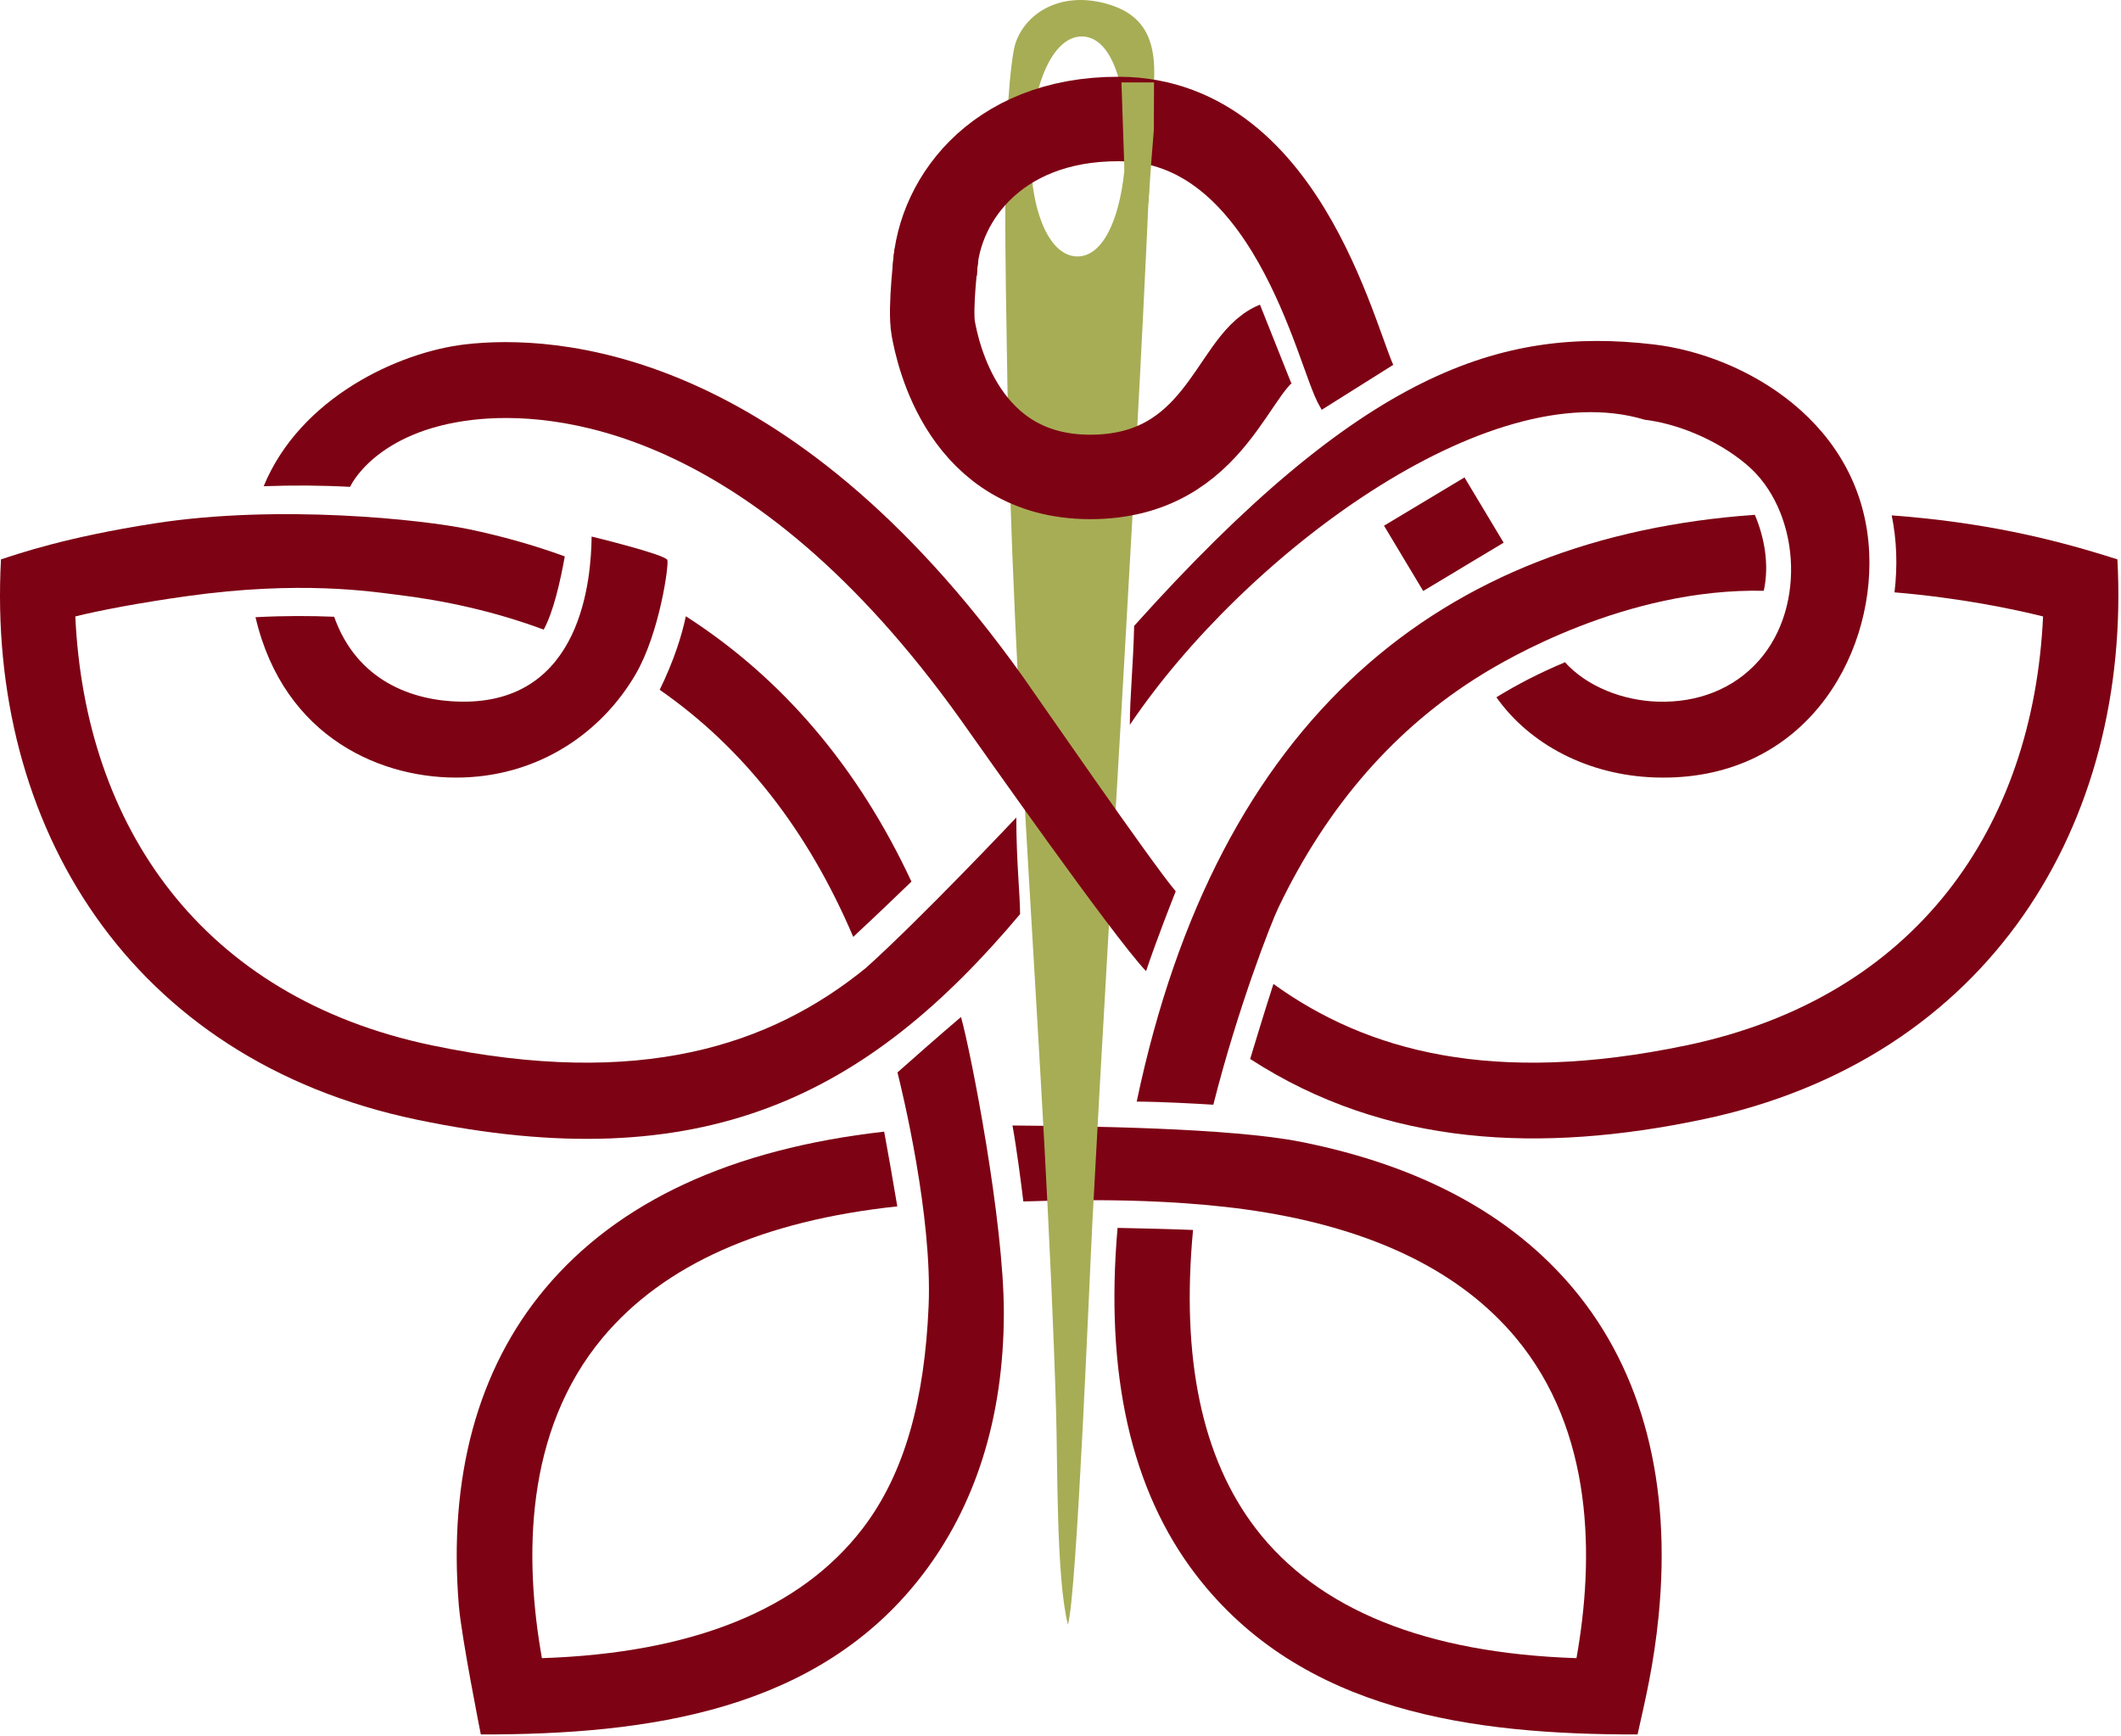 <?xml version="1.0" encoding="UTF-8"?> <svg xmlns="http://www.w3.org/2000/svg" width="413" height="338" viewBox="0 0 413 338" fill="none"><path d="M133.548 119.987C132.747 123.806 131.229 128.603 128.46 134.307C144.719 145.594 157.327 161.699 166.139 182.409C170.173 178.669 174.61 174.414 177.475 171.648C167.078 149.365 152.375 132.077 133.548 119.987Z" fill="#7D0214"></path><path d="M288.7 131.238C292.725 128.772 316.501 114.424 343.494 115.027C343.477 115.024 343.462 115.016 343.444 115.016C344.594 109.749 343.469 104.418 341.702 100.232C280.797 104.56 237.08 139.549 221.339 214.479C226.255 214.509 232.834 214.875 236.256 215.088C241.034 196.211 247.486 179.721 248.944 176.683C258.464 156.84 271.759 141.615 288.7 131.238Z" fill="#7D0214"></path><path d="M49.752 120.169C55.308 143.918 74.785 151.876 90.176 151.374C105.381 150.89 117.305 142.393 123.789 131.239C128.459 123.207 130.319 109.736 129.932 109.006C129.348 107.902 115.201 104.466 115.201 104.466C115.099 112.365 113.481 137.006 89.709 136.614C80.29 136.459 69.46 132.566 65.044 120.025C65.049 120.045 65.038 120.061 65.047 120.081C60.322 119.893 55.626 119.866 49.752 120.169Z" fill="#7D0214"></path><path d="M412.299 108.911C399.216 104.711 385.9 101.671 368.348 100.343C369.333 105.122 369.516 110.147 368.897 115.326C368.892 115.326 368.886 115.33 368.881 115.33C381.641 116.398 391.997 118.575 397.825 120.021C395.932 161.043 373.192 194.148 328.418 203.524C290.663 211.427 266.132 204.666 247.963 191.577C246.384 196.471 244.68 202.037 243.43 206.179C269.931 223.357 300.283 224.498 331.421 217.978C387.579 206.221 415.053 160.183 412.299 108.911Z" fill="#7D0214"></path><path d="M187.128 198.005C183.013 201.508 178.226 205.719 174.757 208.799C175.692 212.562 181.573 236.732 180.819 254.287C180.048 272.243 176.291 286.739 167.985 297.583C155.879 313.389 134.883 321.874 105.52 322.843C102.074 303.472 102.07 278.709 117.372 260.421C129.262 246.214 148.49 237.672 174.721 234.88C173.886 229.844 172.9 224.334 172.167 220.332C142.499 223.684 120.343 233.913 106.111 250.923C92.962 266.638 87.285 287.71 89.344 312.591C89.859 318.808 93.626 337.696 93.626 337.696C126.402 337.743 159.357 333.073 179.645 306.584C189.732 293.413 195.464 276.349 195.467 255.544C195.469 237.779 189.089 205.013 187.128 198.005Z" fill="#7D0214"></path><path d="M197.151 219.133C198.005 223.891 198.835 230.379 199.263 233.918C201.446 233.959 225.51 232.551 246.541 236.087C268.318 239.748 284.601 247.851 295.12 260.423C310.423 278.709 310.42 303.472 306.972 322.843C277.615 321.874 256.613 313.387 244.508 297.583C234.031 283.904 229.959 264.432 232.309 239.474C227.61 239.288 222.095 239.158 217.612 239.071C215.13 267.467 220.215 290.09 232.849 306.584C253.448 333.478 287.075 337.743 318.865 337.696C320.373 330.938 322.028 324.129 322.967 314.59C325.507 288.84 319.883 267.058 306.384 250.923C294.308 236.492 276.546 226.935 253.323 222.321C239.553 219.587 211.239 219.268 197.151 219.133Z" fill="#7D0214"></path><path fill-rule="evenodd" clip-rule="evenodd" d="M207.941 316.313C209.694 310.497 212.119 249.146 212.72 237.754C216.411 167.755 221.654 89.505 224.454 20.14C224.989 12.758 225.935 4.035 216.2 0.947C205.908 -2.318 198.503 3.396 197.383 9.877C195.001 23.668 195.879 54.973 196.078 69.656C196.995 137.246 203.596 207.741 205.637 274.637C205.957 285.08 205.65 307.226 207.941 316.313ZM200.679 28.27C200.979 16.442 205.042 6.952 210.774 7.099C214.086 7.184 216.49 10.423 217.872 15.423C218.882 19.079 219.348 23.676 219.221 28.671C218.921 40.499 215.421 50.077 209.688 49.93C203.956 49.784 200.379 40.098 200.679 28.27Z" fill="#A7AD55"></path><path d="M220.005 141.119C242.137 108.279 289.74 72.483 320.263 81.725C326.117 82.408 334.046 85.335 340.134 90.487C350.323 99.108 351.976 117.913 342.46 128.647C337.534 134.204 330.47 136.857 322.782 136.612C316.059 136.399 309.009 133.723 304.655 128.861C304.666 128.894 304.669 128.932 304.695 128.96C299.764 131.019 295.409 133.282 291.377 135.758C297.834 144.897 309.173 150.953 322.316 151.373C350.993 152.293 364.862 128.25 363.974 107.724C362.877 82.373 339.716 69.129 321.963 67.055C292.106 63.573 265.125 72.483 220.84 121.861C220.663 129.556 219.996 135.817 220.005 141.119Z" fill="#7D0214"></path><path d="M198.629 177.983C198.629 174.295 197.894 167.655 197.894 159.17C197.897 159.167 179.296 178.88 168.581 188.482C150.027 203.552 124.697 212.03 84.068 203.523C39.186 194.124 16.544 160.832 14.664 120.02C19.348 118.859 26.976 117.392 36.384 116.071C58.508 112.962 72.488 115.219 77.03 115.763C86.513 116.896 96.293 119.026 105.867 122.589C107.748 119.181 109.116 113.146 109.976 108.332C103.785 106.075 97.553 104.349 91.381 103.058C82.385 101.18 54.342 98.117 30.017 101.914C12.666 104.623 3.689 107.786 0.191 108.91C-2.597 160.638 25.212 206.284 81.068 217.978C136.995 229.687 168.87 213.395 198.629 177.983Z" fill="#7D0214"></path><path d="M51.347 94.669C56.927 94.463 62.401 94.484 68.189 94.792C68.019 95.009 72.877 83.902 92.227 81.726C107 80.064 145.796 82.258 187.182 140.298C190.282 144.647 216.706 182.285 223.16 189.087C225.124 183.186 228.287 175.175 228.935 173.543C224.134 167.86 201.362 134.817 199.139 131.701C153.199 67.272 107.879 65.031 90.528 67.056C77.642 68.561 58.442 77.397 51.34 94.677C51.342 94.674 51.346 94.674 51.347 94.669Z" fill="#7D0214"></path><path d="M284.956 110.362L277.33 97.655" stroke="#7D0214" stroke-width="18.27" stroke-miterlimit="22.926"></path><path d="M264.322 75.415C260.567 69.438 251.238 23.305 217.942 23.168C193.366 23.068 182.019 39.97 182.005 53.668" stroke="#7D0214" stroke-width="16.443" stroke-miterlimit="22.926"></path><path d="M248.383 66.956C240.029 70.287 237.012 92.858 212.283 92.858C187.554 92.858 182.593 68.674 181.732 64.001C181.006 60.062 182.348 49.519 182.348 49.519" stroke="#7D0214" stroke-width="16.443" stroke-miterlimit="22.926"></path><path fill-rule="evenodd" clip-rule="evenodd" d="M218.367 16.046L218.947 33.119L223.619 39.555C223.908 36.246 223.779 36.002 224.67 25.375L224.713 16.046H218.367Z" fill="#A7AD55"></path></svg> 